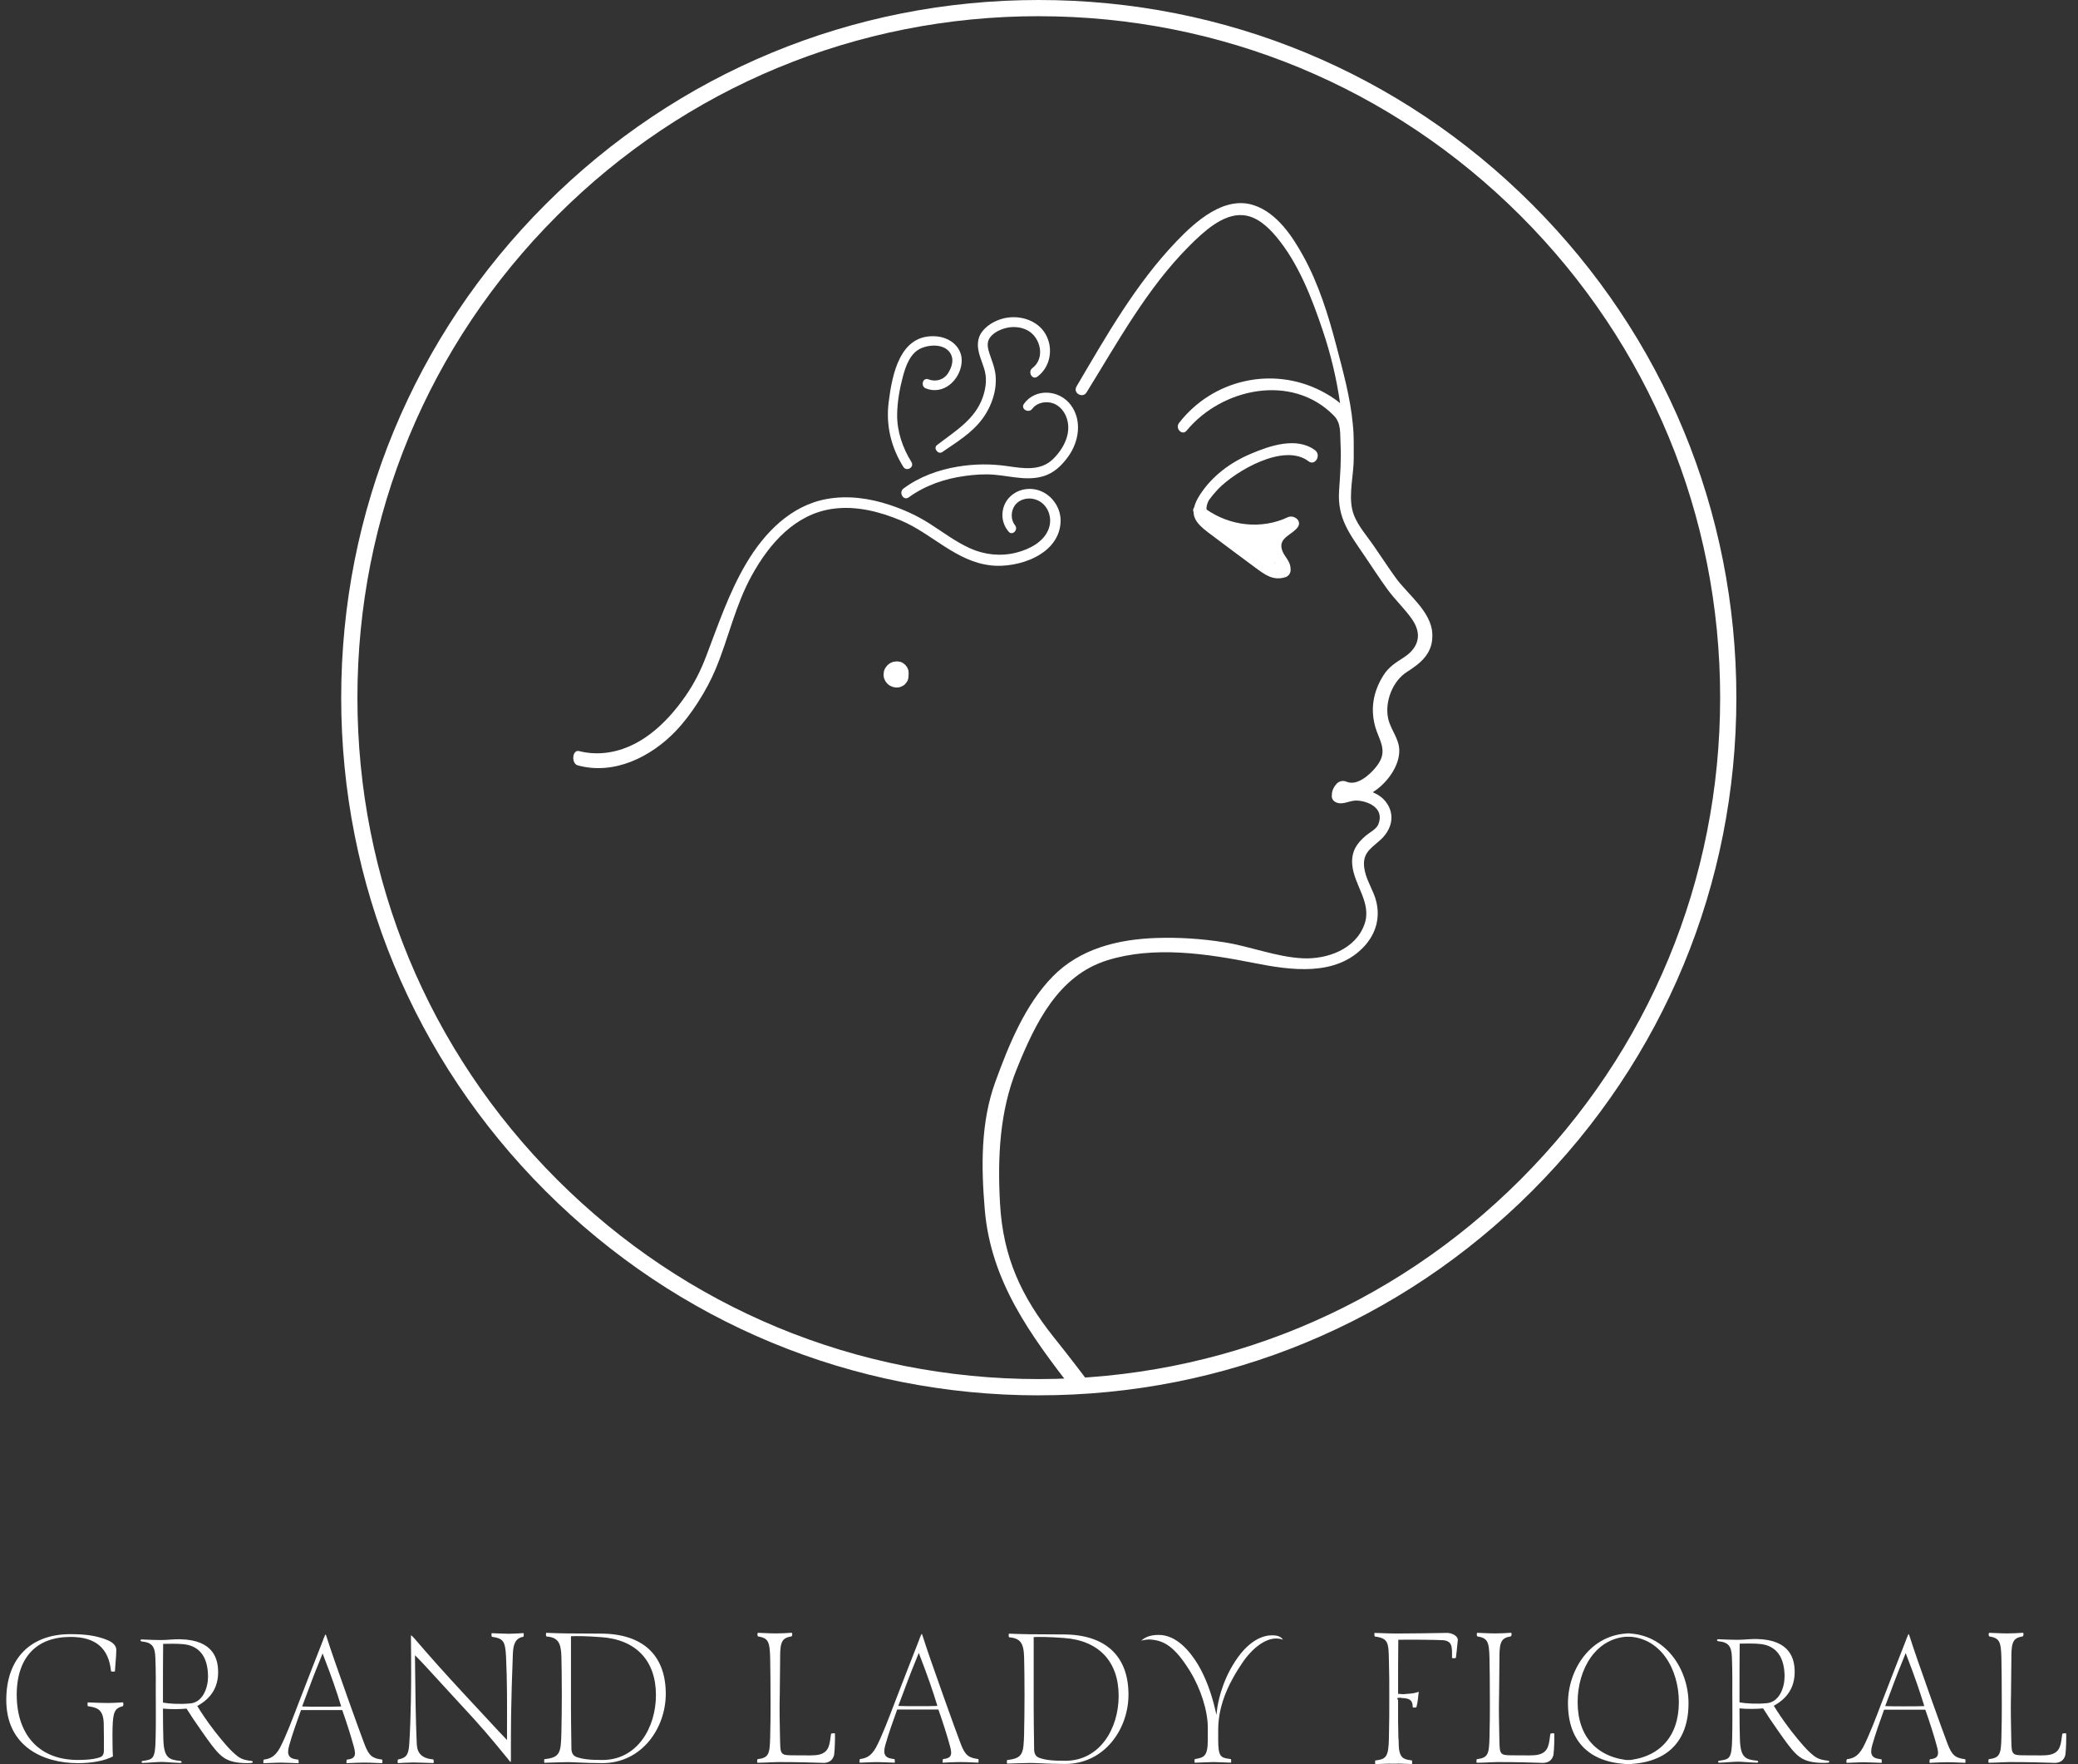 <svg width="364" height="309" viewBox="0 0 364 309" fill="none" xmlns="http://www.w3.org/2000/svg">
<rect x="0" y="0" width="364" height="309" fill="#333333" stroke="none"/>
<path d="M181.962 244.395C149.323 244.395 118.638 231.683 95.556 208.606C72.474 185.524 59.767 154.839 59.767 122.2C59.767 89.562 72.479 58.871 95.556 35.794C118.638 12.712 149.323 0 181.962 0C214.601 0 245.286 12.712 268.368 35.789C291.45 58.871 304.157 89.556 304.157 122.195C304.157 154.833 291.445 185.519 268.368 208.601C245.286 231.683 214.601 244.39 181.962 244.39M181.962 2.835C150.08 2.835 120.108 15.253 97.567 37.795C75.026 60.336 62.608 90.312 62.608 122.19C62.608 154.067 75.02 184.043 97.567 206.585C120.108 229.126 150.085 241.544 181.962 241.544C213.839 241.544 243.816 229.131 266.357 206.585C288.898 184.043 301.316 154.067 301.316 122.19C301.316 90.312 288.904 60.336 266.357 37.795C243.816 15.259 213.844 2.841 181.962 2.841" fill="white"/>
<path d="M211.765 87.588C212.248 86.926 212.773 86.301 213.33 85.708C216.407 82.495 224.934 77.496 229.213 80.793C230.353 81.67 231.508 79.712 230.348 78.851C227.118 76.446 222.403 78.073 219.053 79.502C215.477 81.03 212.311 83.382 210.185 86.669C209.639 87.514 209.318 88.234 209.177 88.874C208.998 89.105 208.935 89.405 209.077 89.683C209.103 91.526 210.846 92.676 213.115 94.372C215.357 96.047 217.594 97.732 219.851 99.391C221.568 100.657 222.981 101.754 225.139 101.103C225.685 100.94 226.058 100.447 226.073 99.88C226.115 98.121 224.955 97.674 224.535 96.194C223.957 94.151 226.404 93.647 227.328 92.329C228.126 91.19 226.625 90.108 225.59 90.591C220.964 92.765 215.498 92.13 211.345 89.242C211.298 88.78 211.429 88.234 211.765 87.593M223.243 98.494C223.264 98.536 223.28 98.583 223.301 98.625C223.28 98.62 223.254 98.614 223.228 98.604C223.233 98.567 223.243 98.53 223.243 98.488" fill="white"/>
<path d="M187.995 243.507C180.503 233.825 173.566 224.453 172.5 211.856C171.86 204.258 171.776 196.55 174.364 189.451C176.712 183.019 179.536 176.009 184.399 171.037C189.198 166.138 195.824 164.526 202.482 164.29C206.494 164.148 210.526 164.416 214.49 165.046C219.048 165.765 223.585 167.624 228.2 167.844C232.448 168.049 237.426 166.28 238.996 161.932C240.371 158.12 237.174 155.085 236.869 151.436C236.685 149.183 237.63 147.718 239.284 146.337C239.946 145.791 241.117 145.209 241.448 144.368C242.587 141.481 239.531 140.283 237.688 140.22C236.25 140.173 235.136 141.165 233.845 140.43C233.503 140.236 233.272 139.842 233.283 139.448C233.304 138.698 233.383 138.414 233.75 137.758C233.803 137.668 233.871 137.595 233.939 137.527C234.301 136.949 235.063 136.571 235.871 136.918C237.709 137.716 239.936 135.694 240.975 134.413C242.624 132.386 242.382 131.047 241.395 128.7C239.904 125.151 240.256 121.57 242.325 118.299C243.296 116.765 244.456 116.093 245.906 115.148C248.557 113.415 249.135 111.047 247.35 108.469C246.089 106.647 244.372 105.056 243.054 103.245C241.637 101.302 240.335 99.286 238.985 97.296C236.397 93.484 234.244 90.769 234.564 85.965C234.748 83.208 234.968 80.541 234.821 77.763C234.716 75.836 234.963 74.129 233.645 72.79C226.315 65.329 214.018 67.97 207.859 75.426C207.076 76.377 205.801 75.033 206.525 74.093C212.38 66.511 222.829 64.08 231.414 68.464C232.38 68.957 233.666 69.708 234.737 70.606C234.118 66.301 233.12 62.095 231.723 57.941C229.817 52.271 227.455 46.096 223.558 41.454C222.088 39.7 220.146 37.894 217.751 37.689C214.181 37.38 210.699 40.724 208.41 42.998C200.97 50.401 195.814 59.879 190.332 68.727C189.639 69.845 187.896 68.832 188.568 67.697C193.792 58.829 198.959 49.682 206.142 42.21C209.445 38.776 214.475 34.224 219.668 35.957C223.674 37.29 226.378 41.37 228.31 44.883C230.988 49.75 232.674 55.169 234.076 60.525C235.262 65.046 236.559 69.708 236.979 74.382C236.979 74.387 236.979 74.392 236.979 74.397C237.2 76.424 237.111 78.472 237.132 80.073C237.174 82.977 236.234 86.4 236.864 89.22C237.384 91.536 239.116 93.421 240.44 95.321C241.8 97.269 243.086 99.265 244.477 101.192C246.572 104.095 250.673 107.073 250.894 110.921C251.093 114.324 249.014 116.062 246.431 117.7C243.926 119.286 242.524 122.966 243.165 125.86C243.585 127.76 245.018 129.294 245.107 131.289C245.228 133.956 243.128 137.086 240.466 138.761C241.39 139.144 242.235 139.732 242.823 140.535C244.509 142.825 243.7 145.455 241.726 147.178C239.878 148.795 238.429 149.614 239.08 152.586C239.479 154.413 240.613 156.036 241.07 157.863C241.789 160.74 241.017 163.502 239.032 165.686C234.076 171.126 226.095 169.945 219.636 168.664C211.414 167.036 202.178 165.634 193.971 168.191C185.312 170.885 181.327 179.307 178.15 187.12C175.105 194.597 174.721 202.667 175.173 210.806C175.693 220.205 178.922 227.099 184.572 234.193C186.898 237.107 189.192 240.052 191.408 243.056L187.99 243.497L187.995 243.507Z" fill="white"/>
<path d="M154.779 118.215C154.779 118.215 154.774 118.173 154.769 118.152C154.769 118.205 154.774 118.215 154.779 118.215Z" fill="white"/>
<path d="M157.1 115.836C157.1 115.836 157.153 115.836 157.184 115.841C157.21 115.841 157.184 115.836 157.1 115.836Z" fill="white"/>
<path d="M159.148 117.638C159.148 117.449 159.1 117.275 159.006 117.112C158.959 116.939 158.869 116.787 158.738 116.656C158.644 116.498 158.523 116.377 158.365 116.283C158.166 116.099 157.929 115.978 157.662 115.91C157.572 115.894 157.336 115.858 157.184 115.842C157.105 115.852 156.58 115.879 156.465 115.915C156.381 115.942 156.023 116.089 155.95 116.131C155.939 116.136 155.924 116.146 155.913 116.152C155.84 116.194 155.53 116.435 155.472 116.493C155.462 116.503 155.451 116.514 155.441 116.524C155.33 116.671 155.215 116.813 155.105 116.96C155.105 116.965 155.094 116.971 155.089 116.981C154.984 117.16 154.895 117.365 154.842 117.554C154.8 117.701 154.779 118.194 154.769 118.215C154.79 118.388 154.816 118.562 154.837 118.73C154.874 118.819 154.916 118.913 154.952 119.003C155.089 119.323 155.047 119.26 155.262 119.533C155.32 119.612 155.378 119.685 155.441 119.759C155.588 119.869 155.729 119.985 155.876 120.095C156.044 120.168 156.218 120.237 156.386 120.31C156.407 120.315 156.433 120.315 156.454 120.321C156.465 120.321 156.486 120.331 156.491 120.336C156.685 120.399 156.895 120.426 157.1 120.415C157.383 120.426 157.646 120.368 157.893 120.237C158.145 120.153 158.371 120.011 158.554 119.811C158.659 119.67 158.77 119.533 158.875 119.397C159.027 119.16 159.106 118.908 159.121 118.63C159.158 118.499 159.158 118.373 159.142 118.241C159.179 118.037 159.184 117.832 159.142 117.632" fill="white"/>
<path d="M173.503 99.029C178.381 99.58 185.69 97.112 185.785 91.232C185.827 88.717 183.973 86.306 181.5 85.755C178.78 85.146 175.987 86.79 175.624 89.635C175.462 90.911 175.85 92.135 176.675 93.117C177.336 93.904 178.434 92.775 177.798 91.993C177.032 91.048 177.058 89.583 177.719 88.591C178.428 87.525 179.836 87.12 181.048 87.393C183.354 87.903 184.456 90.397 183.732 92.518C182.912 94.912 180.298 96.22 178.003 96.797C175.294 97.48 172.453 97.181 169.912 96.031C167.376 94.886 165.149 93.18 162.813 91.694C160.649 90.323 158.334 89.257 155.908 88.454C152.348 87.267 148.541 86.727 144.818 87.399C138.491 88.549 133.876 93.348 130.72 98.672C127.68 103.802 125.79 109.473 123.669 115.012C122.723 117.48 121.657 119.633 120.067 121.922C116.701 126.774 111.917 131.326 105.753 131.888C104.293 132.019 102.849 131.909 101.432 131.552C100.245 131.253 100.019 133.726 101.201 134.051C107.549 135.8 114.007 132.592 118.344 128.071C121.101 125.204 123.8 120.909 125.338 117.228C127.675 111.636 128.767 106.081 131.713 100.746C134.769 95.217 139.284 90.029 145.879 89.116C149.948 88.549 154.102 89.604 157.835 91.174C163.233 93.448 167.465 98.341 173.508 99.019" fill="white"/>
<path d="M164.12 77.968C163.437 78.504 164.335 79.675 165.055 79.176C167.57 77.433 170.195 75.889 172.059 73.39C173.76 71.111 174.8 68.013 174.317 65.167C174.133 64.085 173.703 63.072 173.361 62.032C173.099 61.229 172.826 60.315 173.193 59.501C173.703 58.388 175.141 57.706 176.265 57.438C177.488 57.144 178.854 57.259 179.972 57.853C182.288 59.071 183.138 62.736 180.849 64.463C179.967 65.125 180.823 66.632 181.726 65.965C184.015 64.264 184.556 61.019 183.17 58.556C181.694 55.931 178.26 55.028 175.493 55.847C174.128 56.246 172.721 57.075 171.912 58.267C171.251 59.239 171.182 60.399 171.419 61.523C171.676 62.746 172.243 63.875 172.532 65.088C172.894 66.59 172.642 68.17 172.138 69.609C170.767 73.526 167.223 75.553 164.12 77.968Z" fill="white"/>
<path d="M179.363 70.738C178.717 71.625 180.192 72.465 180.828 71.594C181.531 70.633 182.849 70.302 183.978 70.512C185.249 70.748 186.204 71.688 186.709 72.849C187.9 75.621 186.388 78.577 184.356 80.499C182.188 82.541 179.174 82.032 176.485 81.644C173.55 81.218 170.72 81.245 167.785 81.728C164.377 82.29 161.064 83.487 158.276 85.555C157.357 86.233 158.239 87.792 159.184 87.11C162.088 85.004 165.501 83.838 169.04 83.361C170.699 83.135 172.411 83.004 174.086 83.14C175.766 83.277 177.42 83.623 179.1 83.739C180.607 83.844 182.146 83.733 183.542 83.119C185.034 82.463 186.199 81.245 187.139 79.937C189.008 77.328 189.586 73.636 187.564 70.927C185.569 68.254 181.4 67.929 179.358 70.733" fill="white"/>
<path d="M159.662 80.935C158.113 78.441 157.116 75.569 157.153 72.607C157.179 70.407 157.583 68.102 158.15 65.981C158.644 64.127 159.426 61.854 161.316 61.014C162.949 60.284 165.648 60.2 166.583 62.069C167.118 63.14 166.683 64.385 166.089 65.335C165.338 66.532 163.926 66.947 162.624 66.438C161.631 66.049 161.201 67.65 162.183 68.034C165.254 69.231 168.1 66.627 168.436 63.628C168.736 60.94 166.53 59.113 164.015 58.913C157.62 58.394 156.27 65.618 155.667 70.444C155.163 74.482 156.071 78.32 158.234 81.77C158.796 82.668 160.219 81.843 159.657 80.935" fill="white"/>
<path d="M27.284 297.225C27.284 294.628 27.319 293.013 27.214 290.31C27.144 288.344 26.599 287.677 24.824 287.501C24.549 287.466 24.52 287.15 24.824 287.15C25.609 287.185 27.313 287.255 28.169 287.255C29.264 287.255 30.594 287.08 31.548 287.115C37.558 287.22 38.208 290.766 38.208 292.872C38.208 295.54 36.978 297.471 34.553 298.805C35.063 299.648 36.193 301.403 37.693 303.334C39.333 305.405 40.387 306.634 41.588 307.582C42.443 308.249 43.398 308.354 44.048 308.424C44.323 308.424 44.353 308.775 44.048 308.775C43.333 308.845 42.168 308.81 41.383 308.67C38.958 308.249 38.103 307.195 35.239 303.088C34.178 301.578 33.393 300.42 32.679 299.262C31.654 299.367 29.943 299.402 28.544 299.262C28.544 301.614 28.579 303.509 28.614 304.633C28.713 307.933 29.61 308.213 31.589 308.424C31.865 308.459 31.929 308.775 31.589 308.775C30.295 308.74 28.994 308.6 28.309 308.6C27.489 308.6 26.195 308.74 25 308.775C24.695 308.775 24.76 308.459 25 308.424C26.775 308.178 27.185 308.108 27.255 304.668C27.325 302.14 27.29 299.718 27.29 297.225H27.284ZM31.894 287.958C31.109 287.887 29.258 287.887 28.579 287.922C28.544 290.696 28.544 293.364 28.544 298.208C29.668 298.419 31.619 298.524 33.364 298.349C35.549 298.138 36.439 295.575 36.439 293.68C36.439 290.52 35.174 288.168 31.9 287.958H31.894Z" fill="white"/>
<path d="M21.531 298.828C21.531 298.828 21.601 298.729 21.613 298.542C21.624 298.337 21.578 298.185 21.548 298.161L20.962 298.202C20.289 298.238 19.522 298.278 18.942 298.278C18.087 298.278 17.132 298.243 16.282 298.208C15.966 298.197 15.662 298.185 15.38 298.173C15.31 298.296 15.316 298.758 15.398 298.84C15.48 298.852 15.585 298.869 15.691 298.887C16.874 299.098 18.104 299.314 18.169 301.83C18.204 303.287 18.204 304.72 18.204 306.528C18.204 307.622 17.723 307.745 17.061 307.921L17.009 307.933C16.183 308.155 15.105 308.254 13.611 308.254C7.162 308.254 3.174 304.211 2.939 297.43C2.822 293.908 3.707 291.07 5.493 289.227C7.116 287.554 9.429 286.705 12.37 286.705C16.739 286.705 19.053 288.671 19.445 292.72C19.569 292.796 20.02 292.802 20.131 292.732C20.16 292.217 20.201 291.696 20.242 291.193C20.306 290.409 20.371 289.666 20.371 289.005C20.371 287.922 19.246 287.402 18.403 287.097C16.681 286.471 14.924 286.22 12.34 286.22C5.306 286.214 1.1 290.526 1.1 297.746C1.1 305.908 7.584 308.816 13.658 308.816C16.142 308.816 18.362 308.389 19.779 307.64C19.75 307.125 19.715 306.37 19.715 305.814C19.715 305.504 19.715 305.171 19.709 304.832C19.703 304.124 19.692 303.386 19.715 302.713C19.785 299.712 20.142 299.215 21.531 298.828Z" fill="white"/>
<path d="M91.69 286.038C91.362 286.061 90.97 286.085 90.595 286.102C90.027 286.132 89.488 286.155 89.166 286.155C88.709 286.155 87.783 286.114 86.963 286.085L86.114 286.05C86.114 286.05 86.091 286.155 86.091 286.325C86.091 286.506 86.132 286.635 86.155 286.676C88.17 286.974 88.492 287.431 88.639 290.099C88.838 294.177 88.826 298.366 88.814 302.064C88.814 302.854 88.814 303.62 88.814 304.357V304.761L88.533 304.469C87.631 303.538 86.407 302.222 85.001 300.695C83.871 299.472 82.611 298.103 81.276 296.687C77.99 293.141 75.46 290.321 72.56 286.939C72.162 286.5 72.039 286.424 72.004 286.418C71.986 286.459 71.986 286.693 71.986 286.974C72.021 289.356 72.021 291.345 72.021 293.264C72.021 294.51 72.004 300.952 71.676 305.645C71.535 307.499 71.061 307.903 69.713 308.178C69.69 308.219 69.649 308.348 69.649 308.523C69.649 308.699 69.69 308.792 69.707 308.81C70.006 308.786 70.375 308.769 70.738 308.751C71.4 308.722 72.027 308.693 72.408 308.693C72.788 308.693 73.409 308.716 74.136 308.74C74.704 308.757 75.331 308.781 75.94 308.798C75.94 308.786 75.975 308.71 75.981 308.558C75.981 308.354 75.928 308.196 75.899 308.166C73.96 307.979 73.087 307.166 73.005 305.463C72.806 301.315 72.748 295.511 72.712 292.047C72.707 291.362 72.701 290.771 72.695 290.315V289.911L72.976 290.198C73.837 291.058 75.243 292.597 77.029 294.551C78.048 295.669 79.191 296.915 80.415 298.237C84.31 302.397 86.132 304.615 88.059 306.967L88.926 308.02C89.26 308.471 89.394 308.605 89.465 308.617C89.482 308.552 89.494 308.377 89.494 307.95C89.494 305.018 89.494 302.9 89.529 300.303C89.593 297.014 89.664 293.943 89.839 289.636C89.91 288.033 90.249 286.916 91.684 286.676C91.761 286.553 91.772 286.12 91.696 286.038H91.69Z" fill="white"/>
<path d="M97.082 308.693C98.101 308.664 99.056 308.634 99.384 308.634C99.888 308.634 100.549 308.664 101.317 308.699C102.459 308.751 103.882 308.81 105.511 308.81C112.463 308.81 116.622 302.643 116.622 296.681C116.622 289.876 112.569 286.126 105.206 286.126C104.568 286.126 103.367 286.12 102.184 286.108C101.024 286.102 99.882 286.091 99.284 286.091C98.341 286.091 96.198 286.009 95.682 285.985C95.612 286.108 95.618 286.535 95.705 286.617C97.674 286.799 98.277 287.6 98.341 290.175C98.376 291.374 98.412 294.042 98.412 296.827C98.412 299.156 98.376 302.052 98.341 303.193V303.415C98.236 306.891 98.212 307.827 95.36 308.119C95.366 308.131 95.313 308.26 95.313 308.453C95.313 308.634 95.354 308.734 95.372 308.751C95.858 308.728 96.479 308.71 97.088 308.693H97.082ZM100.016 286.594L100.169 286.582C100.772 286.547 102.617 286.535 105.317 286.746C111.409 287.167 114.9 290.865 114.9 296.891C114.9 302.538 111.673 308.26 105.511 308.26C103.256 308.26 101.973 308.108 100.919 307.71C100.081 307.359 100.087 306.534 100.087 305.873V305.791C100.087 305.463 100.081 304.954 100.069 304.287C100.052 303.012 100.016 301.087 100.016 298.717V286.594Z" fill="white"/>
<path d="M61.234 308.799C62.048 308.763 63.067 308.717 63.735 308.717C64.613 308.717 65.135 308.746 65.685 308.769C66.048 308.787 66.435 308.81 66.951 308.822C66.939 308.81 66.986 308.717 66.992 308.541C66.997 308.342 66.956 308.213 66.927 308.19C65.275 307.979 64.631 307.576 63.852 305.504C63.09 303.498 62.27 301.204 61.48 298.992L60.947 297.506C59.025 292.123 57.848 288.718 57.245 286.799C57.122 286.401 57.063 286.296 57.034 286.272C56.964 286.302 56.882 286.489 56.759 286.834H56.741C56.694 287.004 56.565 287.337 56.302 288.01C55.47 290.134 53.736 294.557 52.33 298.214C51.311 300.9 50.04 304.241 49.039 306.125C48.072 307.892 47.082 308.055 46.209 308.196C46.18 308.219 46.122 308.371 46.122 308.576C46.122 308.734 46.163 308.816 46.18 308.828C46.625 308.81 47.059 308.793 47.469 308.775C48.107 308.746 48.711 308.722 49.279 308.722C49.677 308.722 50.298 308.752 50.96 308.775C51.393 308.793 51.856 308.816 52.295 308.828C52.284 308.822 52.325 308.722 52.319 308.541C52.319 308.348 52.266 308.219 52.243 308.196C51.639 308.126 50.989 308.044 50.667 307.564C50.409 307.178 50.403 306.604 50.644 305.756C51.153 303.901 52.143 301.122 52.688 299.63L52.729 299.519H59.945L59.986 299.63C60.689 301.596 61.503 304.159 61.96 305.861C62.194 306.692 62.288 307.289 62.019 307.681C61.819 307.974 61.45 308.126 60.748 308.202C60.748 308.213 60.695 308.336 60.683 308.529C60.671 308.711 60.706 308.816 60.724 308.834L61.234 308.799ZM59.564 298.893C59.008 298.928 57.391 298.928 56.097 298.928C55.007 298.928 53.883 298.928 53.151 298.893L52.922 298.881L53.004 298.671C53.256 298.021 53.613 297.067 53.959 296.131C54.181 295.534 54.404 294.944 54.591 294.44C54.99 293.375 55.417 292.311 55.798 291.374C56.009 290.854 56.202 290.38 56.354 289.994L56.507 289.596L56.659 289.994C58.2 293.978 58.99 296.348 59.705 298.676L59.763 298.875L59.558 298.887L59.564 298.893Z" fill="white"/>
<path d="M134.649 308.675C135.288 308.652 135.891 308.623 136.36 308.623C139.827 308.623 142.533 308.71 143.687 308.751C143.986 308.763 144.179 308.769 144.244 308.769C145.638 308.769 146.018 307.839 146.124 307.283C146.223 306.546 146.294 304.591 146.259 303.62C146.253 303.614 146.177 303.579 146.03 303.579C145.813 303.573 145.626 303.632 145.573 303.667C145.532 303.901 145.503 304.135 145.474 304.369C145.269 305.914 145.075 307.376 142.451 307.441C142.088 307.464 141.672 307.458 140.928 307.452C140.413 307.452 139.739 307.441 138.82 307.441C136.846 307.441 136.688 307.265 136.652 305.112L136.629 304.135C136.588 302.187 136.524 299.238 136.582 297.143H136.588C136.611 296.224 136.664 290.824 136.658 290.18H136.652C136.652 287.384 137.103 286.881 138.656 286.606C138.714 286.576 138.82 286.307 138.767 286.091C138.744 285.985 138.703 285.985 138.685 285.985H138.562C137.912 286.032 136.828 286.091 135.885 286.091C135.258 286.091 134.514 286.061 133.794 286.026C133.437 286.009 133.079 285.997 132.734 285.985C132.71 286.015 132.652 286.237 132.699 286.453C132.722 286.565 132.763 286.606 132.775 286.611C134.538 286.916 134.837 287.436 134.907 290.356C134.942 291.087 134.977 295.628 134.977 298.606C134.977 299.694 134.971 302.444 134.907 304.369C134.837 307.248 134.638 307.891 132.687 308.119C132.687 308.137 132.623 308.289 132.623 308.494C132.623 308.652 132.664 308.734 132.675 308.745C133.255 308.745 133.964 308.71 134.655 308.687L134.649 308.675Z" fill="white"/>
<path d="M165.664 308.704C166.478 308.669 167.498 308.622 168.165 308.622C169.044 308.622 169.565 308.651 170.116 308.675C170.479 308.692 170.866 308.716 171.381 308.727C171.369 308.716 171.416 308.622 171.422 308.446C171.428 308.247 171.387 308.119 171.358 308.095C169.706 307.885 169.062 307.481 168.283 305.41C167.521 303.403 166.701 301.109 165.91 298.898L165.377 297.412C163.456 292.029 162.279 288.623 161.675 286.704C161.552 286.306 161.494 286.201 161.465 286.178C161.394 286.207 161.312 286.394 161.189 286.739H161.172C161.125 286.909 160.996 287.243 160.732 287.915C159.901 290.039 158.167 294.463 156.761 298.119C155.742 300.805 154.471 304.146 153.469 306.03C152.503 307.797 151.513 307.961 150.64 308.101C150.611 308.125 150.552 308.277 150.552 308.481C150.552 308.639 150.593 308.721 150.611 308.733C151.056 308.716 151.489 308.698 151.899 308.68C152.538 308.651 153.141 308.628 153.709 308.628C154.108 308.628 154.729 308.657 155.39 308.68C155.824 308.698 156.287 308.721 156.726 308.733C156.714 308.727 156.755 308.628 156.749 308.446C156.749 308.253 156.697 308.125 156.673 308.101C156.07 308.031 155.42 307.949 155.098 307.469C154.84 307.083 154.834 306.51 155.074 305.661C155.584 303.807 156.574 301.027 157.118 299.535L157.159 299.424H164.376L164.417 299.535C165.12 301.501 165.934 304.064 166.391 305.767C166.625 306.597 166.719 307.194 166.449 307.586C166.25 307.879 165.881 308.031 165.178 308.107C165.178 308.119 165.125 308.242 165.114 308.435C165.102 308.616 165.137 308.721 165.155 308.739L165.664 308.704ZM163.995 298.798C163.439 298.833 161.822 298.833 160.527 298.833C159.438 298.833 158.313 298.833 157.581 298.798L157.353 298.786L157.435 298.576C157.687 297.926 158.044 296.973 158.389 296.037C158.612 295.44 158.835 294.849 159.022 294.346C159.42 293.281 159.848 292.216 160.229 291.28C160.44 290.759 160.633 290.285 160.785 289.899L160.937 289.501L161.09 289.899C162.63 293.883 163.421 296.253 164.136 298.582L164.194 298.781L163.989 298.792L163.995 298.798Z" fill="white"/>
<path d="M223.5 286.985C223.998 286.985 224.414 287.056 224.742 287.196C224.391 286.658 223.811 286.424 222.809 286.424C221.521 286.424 218.973 287.003 216.413 290.9C213.865 294.738 213.279 298.681 213.191 299.43L213.08 300.361L212.869 299.448C212.178 296.446 211.141 293.732 209.882 291.602C208.447 289.209 206.086 286.354 202.97 286.354C201.16 286.354 200.416 286.927 199.883 287.372C200.27 287.249 200.861 287.155 201.336 287.155C201.4 287.155 201.465 287.155 201.529 287.161C203.843 287.336 205.717 288.296 208.435 292.678C210.339 295.774 211.569 299.659 211.569 302.578V304.708C211.569 307.61 210.924 307.832 209.349 308.096L209.29 308.107C209.29 308.107 209.238 308.248 209.232 308.441C209.232 308.622 209.273 308.722 209.29 308.739C210.028 308.716 210.673 308.687 211.212 308.663C211.774 308.64 212.213 308.622 212.582 308.622C212.951 308.622 213.344 308.64 213.818 308.663C214.292 308.687 214.867 308.71 215.628 308.727C215.628 308.716 215.675 308.587 215.669 308.4C215.669 308.224 215.616 308.119 215.593 308.101C215.476 308.084 215.353 308.066 215.241 308.049C213.836 307.85 213.39 307.645 213.39 304.708V302.964C213.39 298.079 215.774 293.977 217.567 291.321C219.347 288.647 221.626 286.985 223.512 286.985H223.5Z" fill="white"/>
<path d="M178.117 308.838C179.142 308.809 180.109 308.78 180.437 308.78C180.94 308.78 181.602 308.809 182.37 308.844C183.512 308.897 184.935 308.955 186.563 308.955C193.516 308.955 197.675 302.788 197.675 296.826C197.675 290.022 193.622 286.271 186.259 286.271C185.62 286.271 184.42 286.265 183.236 286.254C182.077 286.248 180.934 286.236 180.337 286.236C179.365 286.236 177.139 286.148 176.735 286.131C176.664 286.254 176.67 286.681 176.758 286.763C178.726 286.944 179.33 287.746 179.394 290.32C179.429 291.52 179.464 294.188 179.464 296.973C179.464 299.307 179.429 302.198 179.394 303.338V303.561C179.289 307.036 179.265 307.972 176.413 308.265C176.418 308.277 176.366 308.405 176.366 308.598C176.366 308.78 176.407 308.879 176.424 308.897C176.905 308.873 177.52 308.856 178.123 308.838H178.117ZM181.069 286.739L181.222 286.728C181.819 286.693 183.67 286.681 186.37 286.891C192.462 287.313 195.953 291.011 195.953 297.037C195.953 302.683 192.725 308.405 186.563 308.405C184.308 308.405 183.026 308.253 181.971 307.855C181.134 307.504 181.139 306.679 181.139 306.018V305.936C181.139 305.609 181.134 305.1 181.122 304.433C181.104 303.157 181.069 301.232 181.069 298.862V286.739Z" fill="white"/>
<path d="M246.288 308.312C244.487 308.276 245.04 307.544 244.971 305.235C244.902 303.008 244.873 299.482 244.902 297.698C244.821 297.68 244.763 297.633 244.769 297.532C244.775 297.355 244.907 297.355 245.327 297.361C245.402 297.361 245.494 297.361 245.552 297.408C246.679 297.462 247.473 297.58 247.473 299.056C247.485 299.045 247.594 299.08 247.761 299.08C247.778 299.08 247.801 299.08 247.824 299.08C248.009 299.068 248.106 299.021 248.118 299.003C248.198 298.714 248.377 297.893 248.446 296.93C248.475 296.629 248.515 296.44 248.538 296.316C248.515 296.322 248.492 296.333 248.463 296.339C248.175 296.434 247.698 296.587 246.95 296.641C246.156 296.694 245.903 296.723 245.811 296.735C245.753 296.741 245.73 296.747 245.684 296.735C245.661 296.729 245.546 296.706 245.057 296.682H244.902V296.517C244.902 293.203 244.902 290.344 244.936 287.361V287.202H245.097C246.944 287.167 251.254 287.202 252.675 287.273C254.349 287.379 254.349 288.389 254.349 289.789C254.349 289.978 254.349 290.179 254.349 290.386C254.47 290.468 254.942 290.456 255.028 290.368C255.131 289.565 255.201 288.873 255.264 288.206C255.293 287.905 255.321 287.61 255.356 287.314C255.385 287.09 255.31 286.877 255.137 286.676C254.792 286.281 254.113 286.003 253.474 286.003C251.628 286.038 246.875 286.109 244.758 286.109C243.889 286.109 242.64 286.068 241.634 286.032L240.782 286.003C240.782 286.003 240.747 286.097 240.742 286.251C240.742 286.452 240.799 286.611 240.828 286.635C243.204 286.936 243.222 287.734 243.291 290.699C243.36 292.961 243.36 294.857 243.36 297.054C243.36 299.617 243.36 302.045 243.291 304.561C243.222 307.745 242.778 308.123 240.909 308.347C240.909 308.359 240.863 308.489 240.863 308.684C240.863 308.867 240.903 308.967 240.92 308.985L241.887 308.944C242.957 308.908 244.171 308.867 244.735 308.867" fill="white"/>
<path d="M244.942 304.55C245.011 307.733 245.454 308.111 247.324 308.336C247.324 308.348 247.37 308.478 247.37 308.673C247.37 308.856 247.329 308.956 247.312 308.974L246.346 308.932C245.275 308.897 244.061 308.856 243.498 308.856" fill="white"/>
<path d="M260.652 308.675C261.291 308.652 261.894 308.623 262.363 308.623C265.83 308.623 268.536 308.71 269.69 308.751C269.989 308.763 270.182 308.769 270.247 308.769C271.641 308.769 272.021 307.839 272.127 307.283C272.226 306.546 272.297 304.591 272.261 303.62C272.256 303.614 272.179 303.579 272.033 303.579C271.816 303.573 271.629 303.632 271.576 303.667C271.535 303.901 271.506 304.135 271.477 304.369C271.272 305.914 271.078 307.376 268.454 307.441C268.091 307.464 267.675 307.458 266.931 307.452C266.416 307.452 265.742 307.441 264.823 307.441C262.849 307.441 262.691 307.265 262.655 305.112L262.632 304.135C262.591 302.187 262.527 299.238 262.585 297.143H262.591C262.614 296.224 262.667 290.824 262.661 290.18H262.655C262.655 287.384 263.106 286.881 264.659 286.606C264.717 286.576 264.823 286.307 264.77 286.091C264.746 285.985 264.705 285.985 264.688 285.985H264.565C263.915 286.032 262.831 286.091 261.888 286.091C261.261 286.091 260.517 286.061 259.797 286.026C259.44 286.009 259.082 285.997 258.737 285.985C258.713 286.015 258.655 286.237 258.702 286.453C258.725 286.565 258.766 286.606 258.778 286.611C260.541 286.916 260.84 287.436 260.91 290.356C260.945 291.087 260.98 295.628 260.98 298.606C260.98 299.694 260.974 302.444 260.91 304.369C260.84 307.248 260.64 307.891 258.69 308.119C258.69 308.137 258.625 308.289 258.625 308.494C258.625 308.652 258.666 308.734 258.678 308.745C259.258 308.745 259.967 308.71 260.658 308.687L260.652 308.675Z" fill="white"/>
<path d="M285.764 308.359C279.78 307.934 276.351 304.201 276.351 298.118C276.351 292.418 279.521 286.641 285.574 286.641V286.086C278.744 286.086 274.659 292.311 274.659 298.33C274.659 305.199 278.641 308.986 285.873 308.986" fill="white"/>
<path d="M284.67 308.359C290.654 307.934 294.083 304.201 294.083 298.118C294.083 292.418 290.913 286.641 284.86 286.641V286.086C291.69 286.086 295.775 292.311 295.775 298.33C295.775 305.199 291.793 308.986 284.561 308.986" fill="white"/>
<path d="M303.445 297.184C303.445 294.587 303.48 292.972 303.375 290.269C303.305 288.303 302.76 287.636 300.985 287.46C300.71 287.425 300.681 287.109 300.985 287.109C301.77 287.144 303.475 287.214 304.33 287.214C305.425 287.214 306.755 287.039 307.709 287.074C313.719 287.179 314.369 290.725 314.369 292.831C314.369 295.499 313.139 297.43 310.714 298.764C311.224 299.607 312.354 301.362 313.854 303.293C315.494 305.364 316.548 306.593 317.749 307.541C318.604 308.208 319.559 308.313 320.209 308.383C320.484 308.383 320.514 308.734 320.209 308.734C319.495 308.804 318.329 308.769 317.544 308.629C315.119 308.208 314.264 307.154 311.4 303.047C310.339 301.537 309.555 300.379 308.84 299.221C307.815 299.326 306.105 299.361 304.705 299.221C304.705 301.573 304.74 303.468 304.775 304.592C304.874 307.892 305.771 308.172 307.75 308.383C308.026 308.418 308.09 308.734 307.75 308.734C306.456 308.699 305.156 308.559 304.47 308.559C303.65 308.559 302.356 308.699 301.161 308.734C300.856 308.734 300.921 308.418 301.161 308.383C302.936 308.137 303.346 308.067 303.416 304.627C303.486 302.099 303.451 299.677 303.451 297.184H303.445ZM308.055 287.917C307.27 287.846 305.419 287.846 304.74 287.881C304.705 290.655 304.705 293.323 304.705 298.167C305.829 298.378 307.78 298.483 309.525 298.308C311.71 298.097 312.6 295.534 312.6 293.639C312.6 290.479 311.335 288.127 308.061 287.917H308.055Z" fill="white"/>
<path d="M338.539 308.734C339.353 308.699 340.372 308.652 341.04 308.652C341.919 308.652 342.44 308.681 342.99 308.705C343.354 308.722 343.74 308.746 344.256 308.757C344.244 308.746 344.291 308.652 344.297 308.477C344.302 308.278 344.261 308.149 344.232 308.126C342.58 307.915 341.936 307.511 341.157 305.44C340.396 303.433 339.576 301.14 338.785 298.928L338.252 297.442C336.331 292.059 335.153 288.654 334.55 286.735C334.427 286.337 334.368 286.231 334.339 286.208C334.269 286.237 334.187 286.424 334.064 286.77H334.046C333.999 286.939 333.87 287.273 333.607 287.946C332.775 290.07 331.041 294.493 329.636 298.15C328.616 300.835 327.345 304.176 326.344 306.06C325.377 307.827 324.387 307.991 323.515 308.131C323.485 308.155 323.427 308.307 323.427 308.512C323.427 308.67 323.468 308.752 323.485 308.763C323.93 308.746 324.364 308.728 324.774 308.711C325.412 308.681 326.016 308.658 326.584 308.658C326.982 308.658 327.603 308.687 328.265 308.711C328.698 308.728 329.161 308.752 329.6 308.763C329.589 308.757 329.63 308.658 329.624 308.477C329.624 308.284 329.571 308.155 329.548 308.131C328.944 308.061 328.294 307.979 327.972 307.5C327.714 307.113 327.709 306.54 327.949 305.692C328.458 303.837 329.448 301.058 329.993 299.566L330.034 299.455H337.25L337.291 299.566C337.994 301.532 338.808 304.094 339.265 305.797C339.499 306.628 339.593 307.225 339.324 307.617C339.125 307.909 338.756 308.061 338.053 308.137C338.053 308.149 338 308.272 337.988 308.465C337.977 308.646 338.012 308.752 338.029 308.769L338.539 308.734ZM336.869 298.828C336.313 298.864 334.696 298.864 333.402 298.864C332.312 298.864 331.188 298.864 330.456 298.828L330.227 298.817L330.309 298.606C330.561 297.957 330.918 297.003 331.264 296.067C331.487 295.47 331.709 294.879 331.897 294.376C332.295 293.311 332.722 292.246 333.103 291.31C333.314 290.789 333.507 290.315 333.66 289.929L333.812 289.531L333.964 289.929C335.505 293.914 336.295 296.283 337.01 298.612L337.069 298.811L336.864 298.823L336.869 298.828Z" fill="white"/>
<path d="M350.324 308.675C350.962 308.652 351.565 308.623 352.034 308.623C355.501 308.623 358.208 308.71 359.361 308.751C359.66 308.763 359.853 308.769 359.918 308.769C361.312 308.769 361.693 307.839 361.798 307.283C361.898 306.546 361.968 304.591 361.933 303.62C361.927 303.614 361.851 303.579 361.704 303.579C361.488 303.573 361.3 303.632 361.248 303.667C361.207 303.901 361.177 304.135 361.148 304.369C360.943 305.914 360.75 307.376 358.126 307.441C357.762 307.464 357.347 307.458 356.603 307.452C356.087 307.452 355.414 307.441 354.494 307.441C352.52 307.441 352.362 307.265 352.327 305.112L352.303 304.135C352.262 302.187 352.198 299.238 352.256 297.143H352.262C352.286 296.224 352.338 290.824 352.333 290.18H352.327C352.327 287.384 352.778 286.881 354.33 286.606C354.389 286.576 354.494 286.307 354.441 286.091C354.418 285.985 354.377 285.985 354.359 285.985H354.236C353.586 286.032 352.502 286.091 351.559 286.091C350.933 286.091 350.189 286.061 349.468 286.026C349.111 286.009 348.754 285.997 348.408 285.985C348.385 286.015 348.326 286.237 348.373 286.453C348.396 286.565 348.437 286.606 348.449 286.611C350.212 286.916 350.511 287.436 350.581 290.356C350.616 291.087 350.652 295.628 350.652 298.606C350.652 299.694 350.646 302.444 350.581 304.369C350.511 307.248 350.312 307.891 348.361 308.119C348.361 308.137 348.297 308.289 348.297 308.494C348.297 308.652 348.338 308.734 348.35 308.745C348.929 308.745 349.638 308.71 350.329 308.687L350.324 308.675Z" fill="white"/>
</svg>
